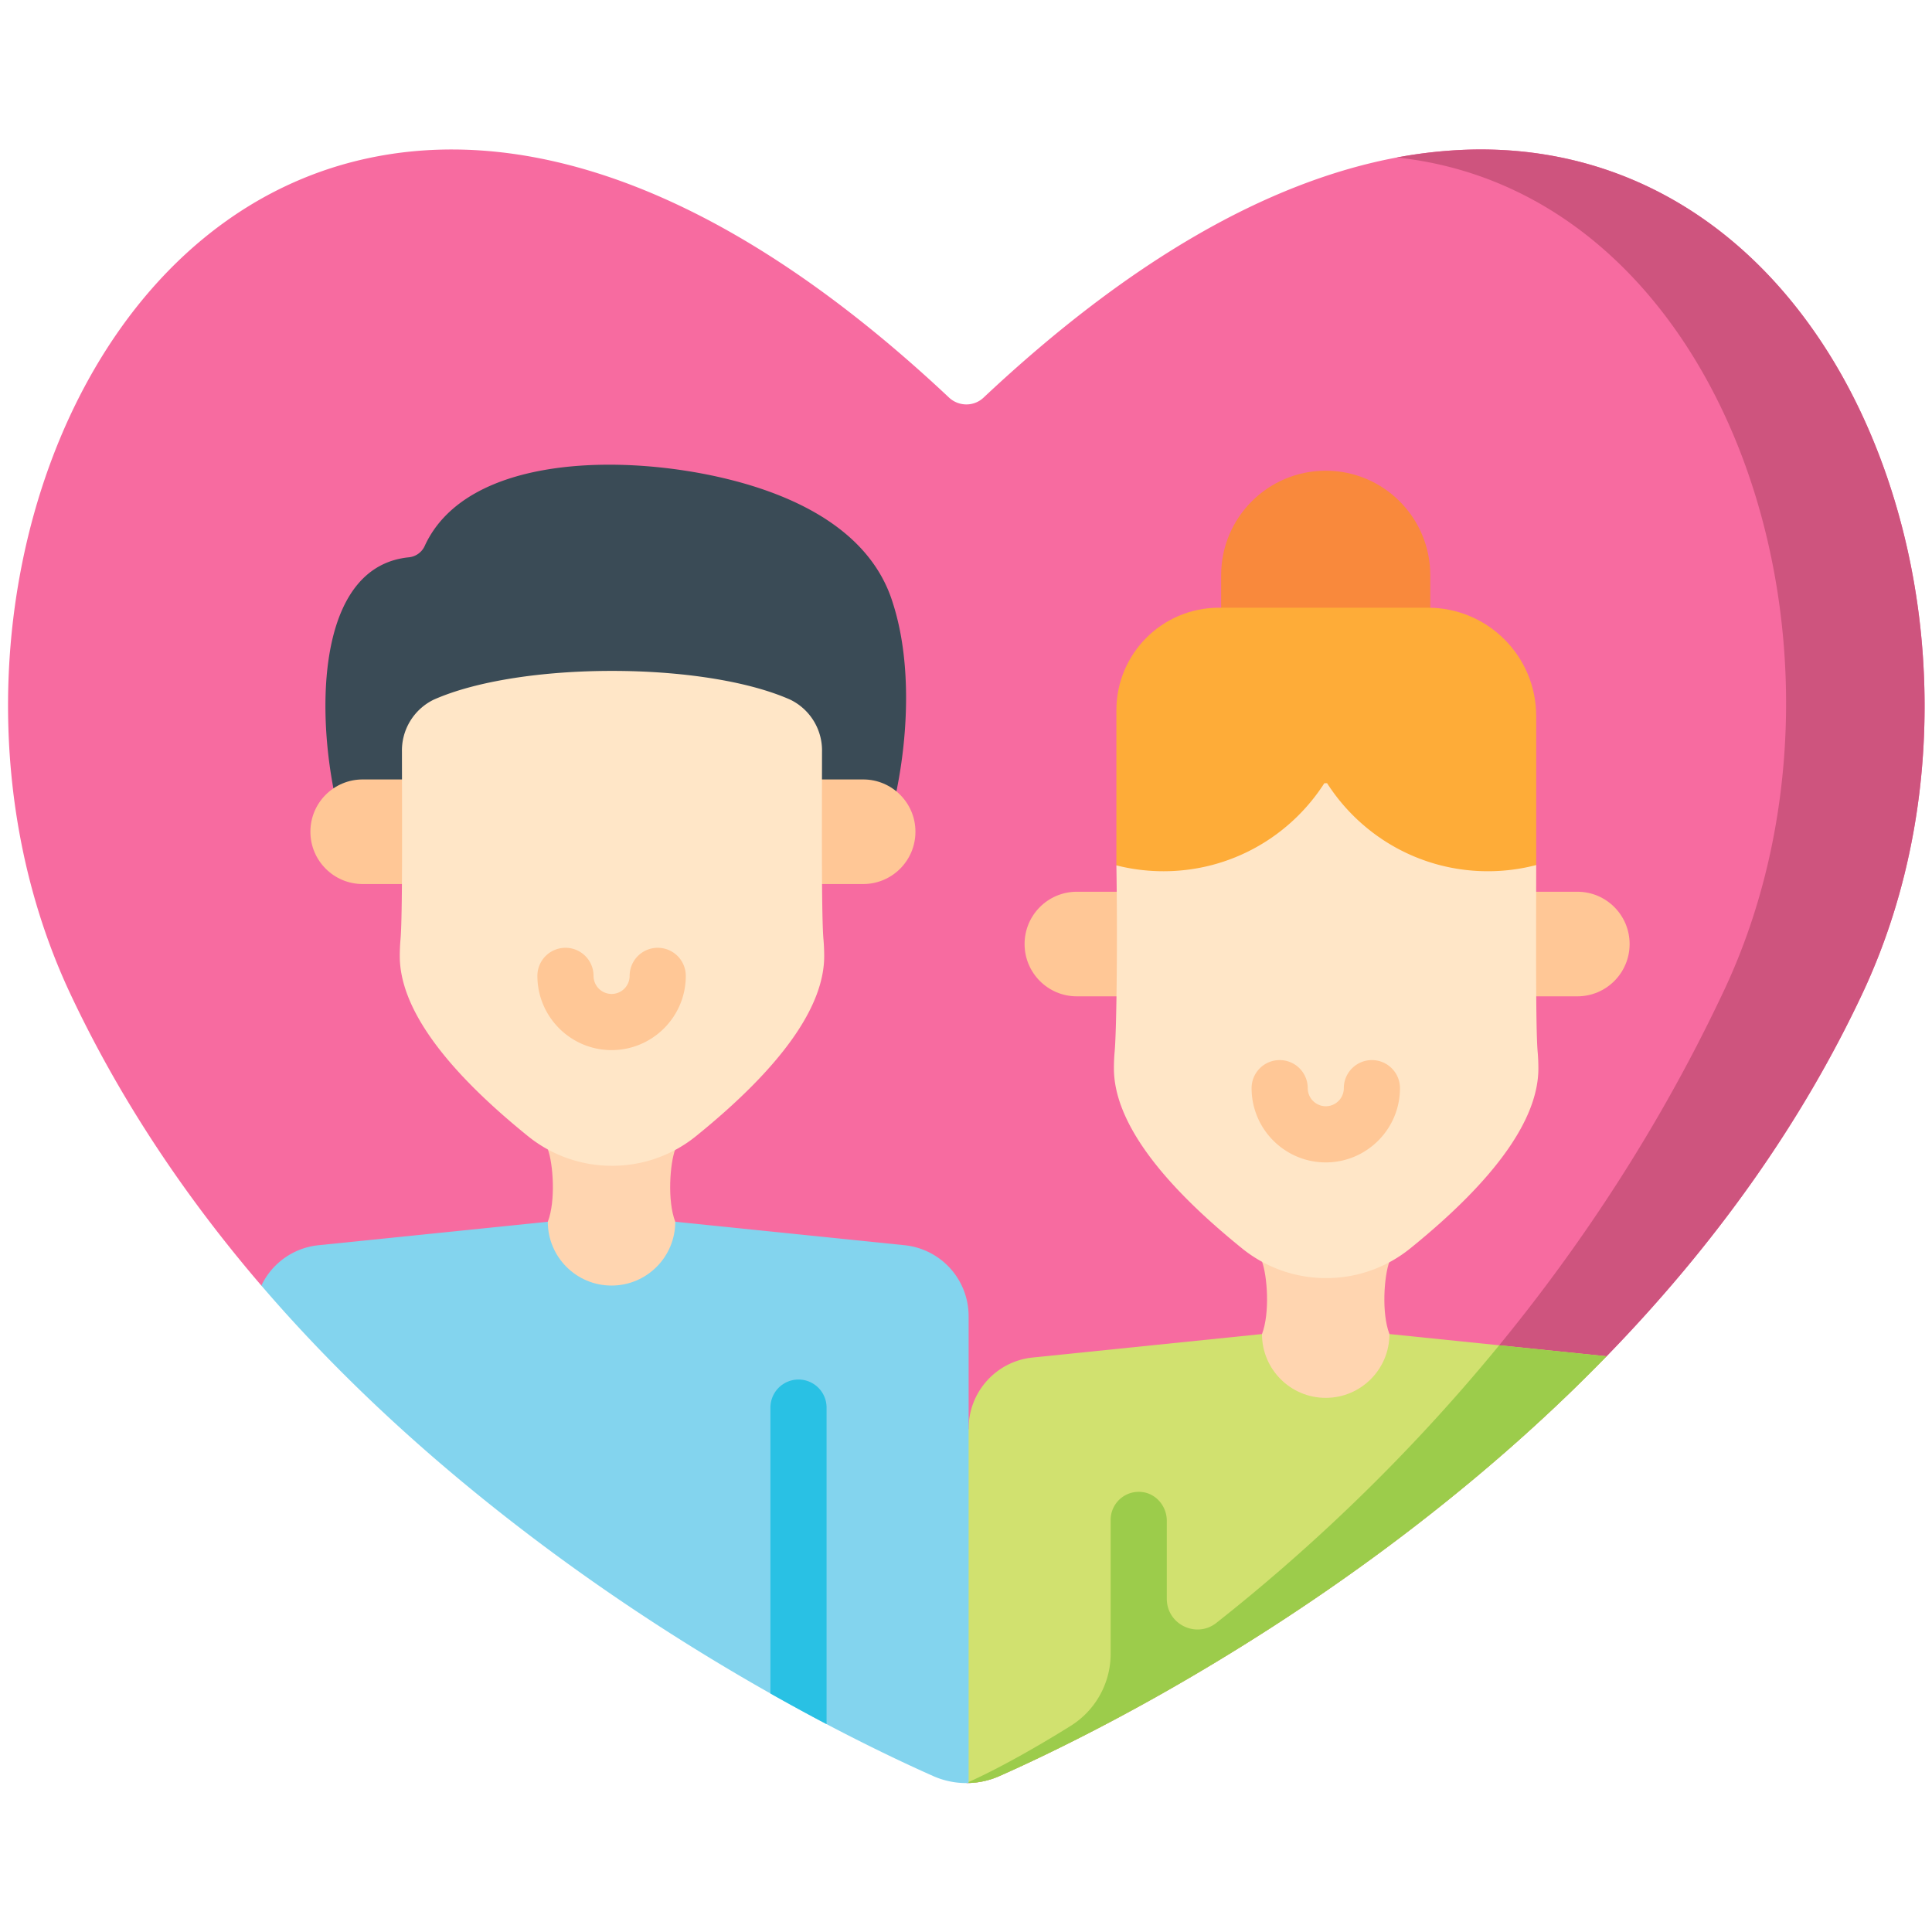 <svg xmlns="http://www.w3.org/2000/svg" fill-rule="evenodd" stroke-linejoin="round" stroke-miterlimit="2" clip-rule="evenodd" viewBox="0 0 120 120"><clipPath id="a"><path d="M0 0h384v328H0z"/></clipPath><g fill-rule="nonzero" clip-path="url(#a)" transform="matrix(.31 0 0 .31 .5 9.177)"><path fill="#f76ba0" d="M383.648 101.719c-1.597-23.114-8.796-45.391-20.273-62.731C346.188 13.004 320.809-.676 291.941.402a94.29 94.29 0 0 0-13.687 1.551c-26.242 4.922-54.02 21.063-82.813 48.121-1.929 1.817-4.964 1.801-6.914-.027-28.41-26.703-56.047-42.836-82.152-47.957-23.348-4.582-45.219-.082-63.246 13.012-41.731 30.3-55.754 101.046-30.625 154.476 9.594 20.395 22.379 39.902 38.25 58.399l141.711 51.207 127.816-37.043c21.985-22.61 39.129-46.879 51.203-72.563 9.614-20.422 13.821-43.887 12.164-67.859z"/><path fill="#ce547e" d="M383.648 101.719c1.657 23.972-2.55 47.437-12.164 67.859-12.078 25.684-29.222 49.953-51.203 72.563-12.929 13.3-27.539 26.027-43.777 38.132-15.949 11.887-31.289 21.493-44.336 28.918a418.307 418.307 0 0 1-11.25 6.172c-9.813 5.192-17.594 8.809-22.32 10.899a16.192 16.192 0 0 1-6.137 1.379c-.149.015-.305.015-.465.015 23.227-10.265 105.867-61.117 151.836-158.847 31.16-66.243 1.625-159.7-65.578-166.856A94.29 94.29 0 0 1 291.941.402c28.864-1.078 54.247 12.602 71.434 38.586 11.477 17.34 18.676 39.617 20.273 62.731z"/><path fill="#d1e16f" d="M320.281 242.141c-12.929 13.3-27.539 26.027-43.777 38.132-15.949 11.887-31.289 21.493-44.336 28.918a418.307 418.307 0 0 1-11.25 6.172c-9.813 5.192-17.594 8.809-22.32 10.899a16.192 16.192 0 0 1-6.137 1.379l-14.996-48.457 14.996-22.5c-.035-7.297 5.426-13.454 12.676-14.278l46.101-4.718h25.539l21.989 2.25z"/><path fill="#ffc796" d="M229.59 170.023h-15.449c-5.782 0-10.469-4.691-10.469-10.48 0-5.785 4.687-10.477 10.469-10.477h15.5zM298.98 170.023h15.45c5.781 0 10.468-4.691 10.468-10.48 0-5.785-4.687-10.477-10.468-10.477h-15.5z"/><path fill="#f9893c" d="M243.055 99.66h41.902V85.656c0-11.57-9.379-20.949-20.949-20.949s-20.953 9.379-20.953 20.949z"/><path fill="#feac38" d="M306.18 143.781v-29.926c0-11.98-9.707-21.695-21.68-21.695h-41.902c-11.34 0-20.532 9.199-20.532 20.547v31.07l42.059 15z"/><path fill="#ffd5b0" d="M251.238 223.148c1.067 2.895 1.617 10.333 0 14.543 0 7.059 5.715 12.782 12.77 12.782 7.051 0 12.769-5.723 12.769-12.782-1.621-4.214-1.07-11.648 0-14.543z"/><path fill="#ffe6c7" d="M306.18 143.719a38.229 38.229 0 0 1-9.68 1.238c-13.527 0-25.414-7.027-32.215-17.633-.187 0-.371 0-.558.004-6.801 10.602-18.684 17.629-32.211 17.629-3.262 0-6.43-.406-9.45-1.176.235 13.203.079 33.043-.363 37.504a36.967 36.967 0 0 0-.129 3.188c0 10.136 8.621 22.257 25.621 36.011a26.684 26.684 0 0 0 16.903 5.989 26.665 26.665 0 0 0 16.882-5.973c17.016-13.766 25.637-25.883 25.637-36.027 0-1.078-.047-2.157-.133-3.219-.433-4.41-.312-24.484-.304-37.535z"/><path fill="#ffc796" d="M273.262 182.797a5.623 5.623 0 0 0-5.625 5.625 3.626 3.626 0 0 1-3.617 3.625 3.625 3.625 0 0 1-3.614-3.625 5.623 5.623 0 0 0-5.625-5.625 5.621 5.621 0 0 0-5.625 5.625c0 8.203 6.668 14.875 14.864 14.875 8.199 0 14.867-6.672 14.867-14.875a5.621 5.621 0 0 0-5.625-5.625z"/><path fill="#83d4ee" d="M192.461 234.184v93.457c-.149.015-.305.015-.465.015-2.25 0-4.5-.465-6.59-1.386-.015-.008-.082-.036-.097-.043-4.563-2.028-11.977-5.469-21.309-10.383a417.94 417.94 0 0 1-11.25-6.141c-13.281-7.5-29.016-17.316-45.371-29.519-21.871-16.313-40.785-33.758-56.625-52.207a14.273 14.273 0 0 1 11.289-8.071l46.098-4.718h25.539l46.101 4.718a14.293 14.293 0 0 1 12.68 14.278z"/><path fill="#3a4b56" d="M65.191 128.355c-3.527-18.429-2.347-44.601 15.157-46.3a3.918 3.918 0 0 0 3.199-2.418c8.492-18.133 39.672-18.379 60.547-13.27 13.39 3.27 28.672 10.195 33.179 24.836 3.704 11.488 3.141 25.93.723 37.754z"/><path fill="#ffc796" d="M86.496 147.523H71.051c-5.785 0-10.473-4.691-10.473-10.48 0-5.785 4.688-10.477 10.473-10.477h15.496zM155.887 147.523h15.449c5.781 0 10.469-4.691 10.469-10.48 0-5.785-4.688-10.477-10.469-10.477h-15.5z"/><path fill="#ffd5b0" d="M108.145 200.648c1.066 2.895 1.621 10.332 0 14.543 0 7.059 5.714 12.782 12.769 12.782 7.051 0 12.77-5.723 12.77-12.782-1.622-4.214-1.071-11.648 0-14.543z"/><path fill="#ffe6c7" d="M163.391 158.754c-.438-4.426-.313-24.637-.305-37.684v-.011a11.318 11.318 0 0 0-6.328-10.461c-8.664-3.852-22.199-5.782-35.754-5.778-13.555-.004-27.09 1.926-35.75 5.778a11.327 11.327 0 0 0-6.332 10.461v.011c.012 13.047.137 33.258-.301 37.684a38.047 38.047 0 0 0-.133 3.215c0 10.144 8.621 22.261 25.633 36.027a26.657 26.657 0 0 0 16.883 5.977 26.651 26.651 0 0 0 16.883-5.977c17.011-13.766 25.636-25.883 25.636-36.027a39.8 39.8 0 0 0-.132-3.215z"/><path fill="#ffc796" d="M130.168 160.297a5.623 5.623 0 0 0-5.625 5.625 3.626 3.626 0 0 1-3.617 3.625 3.628 3.628 0 0 1-3.617-3.625 5.621 5.621 0 0 0-5.625-5.625 5.623 5.623 0 0 0-5.625 5.625c0 8.203 6.671 14.875 14.867 14.875 8.199 0 14.867-6.672 14.867-14.875a5.621 5.621 0 0 0-5.625-5.625z"/><path fill="#29c1e4" d="M164 252.426v63.418a417.94 417.94 0 0 1-11.25-6.141v-57.277a5.626 5.626 0 0 1 5.625-5.625 5.621 5.621 0 0 1 5.625 5.625z"/><path fill="#9ccc4b" d="M298.766 239.938c-18.934 23.121-38.879 41.589-56.657 55.617-4.027 3.179-9.941.304-9.941-4.828v-15.614c0-2.859-2.055-5.406-4.895-5.765a5.626 5.626 0 0 0-6.355 5.578v26.828a17.031 17.031 0 0 1-8.016 14.445c-8.621 5.375-15.683 9.11-20.441 11.25v.192a16.192 16.192 0 0 0 6.137-1.379c4.722-2.09 12.507-5.707 22.32-10.899 3.5-1.851 7.266-3.906 11.25-6.172 13.047-7.425 28.387-17.031 44.336-28.918 16.238-12.105 30.848-24.832 43.777-38.132z"/></g></svg>